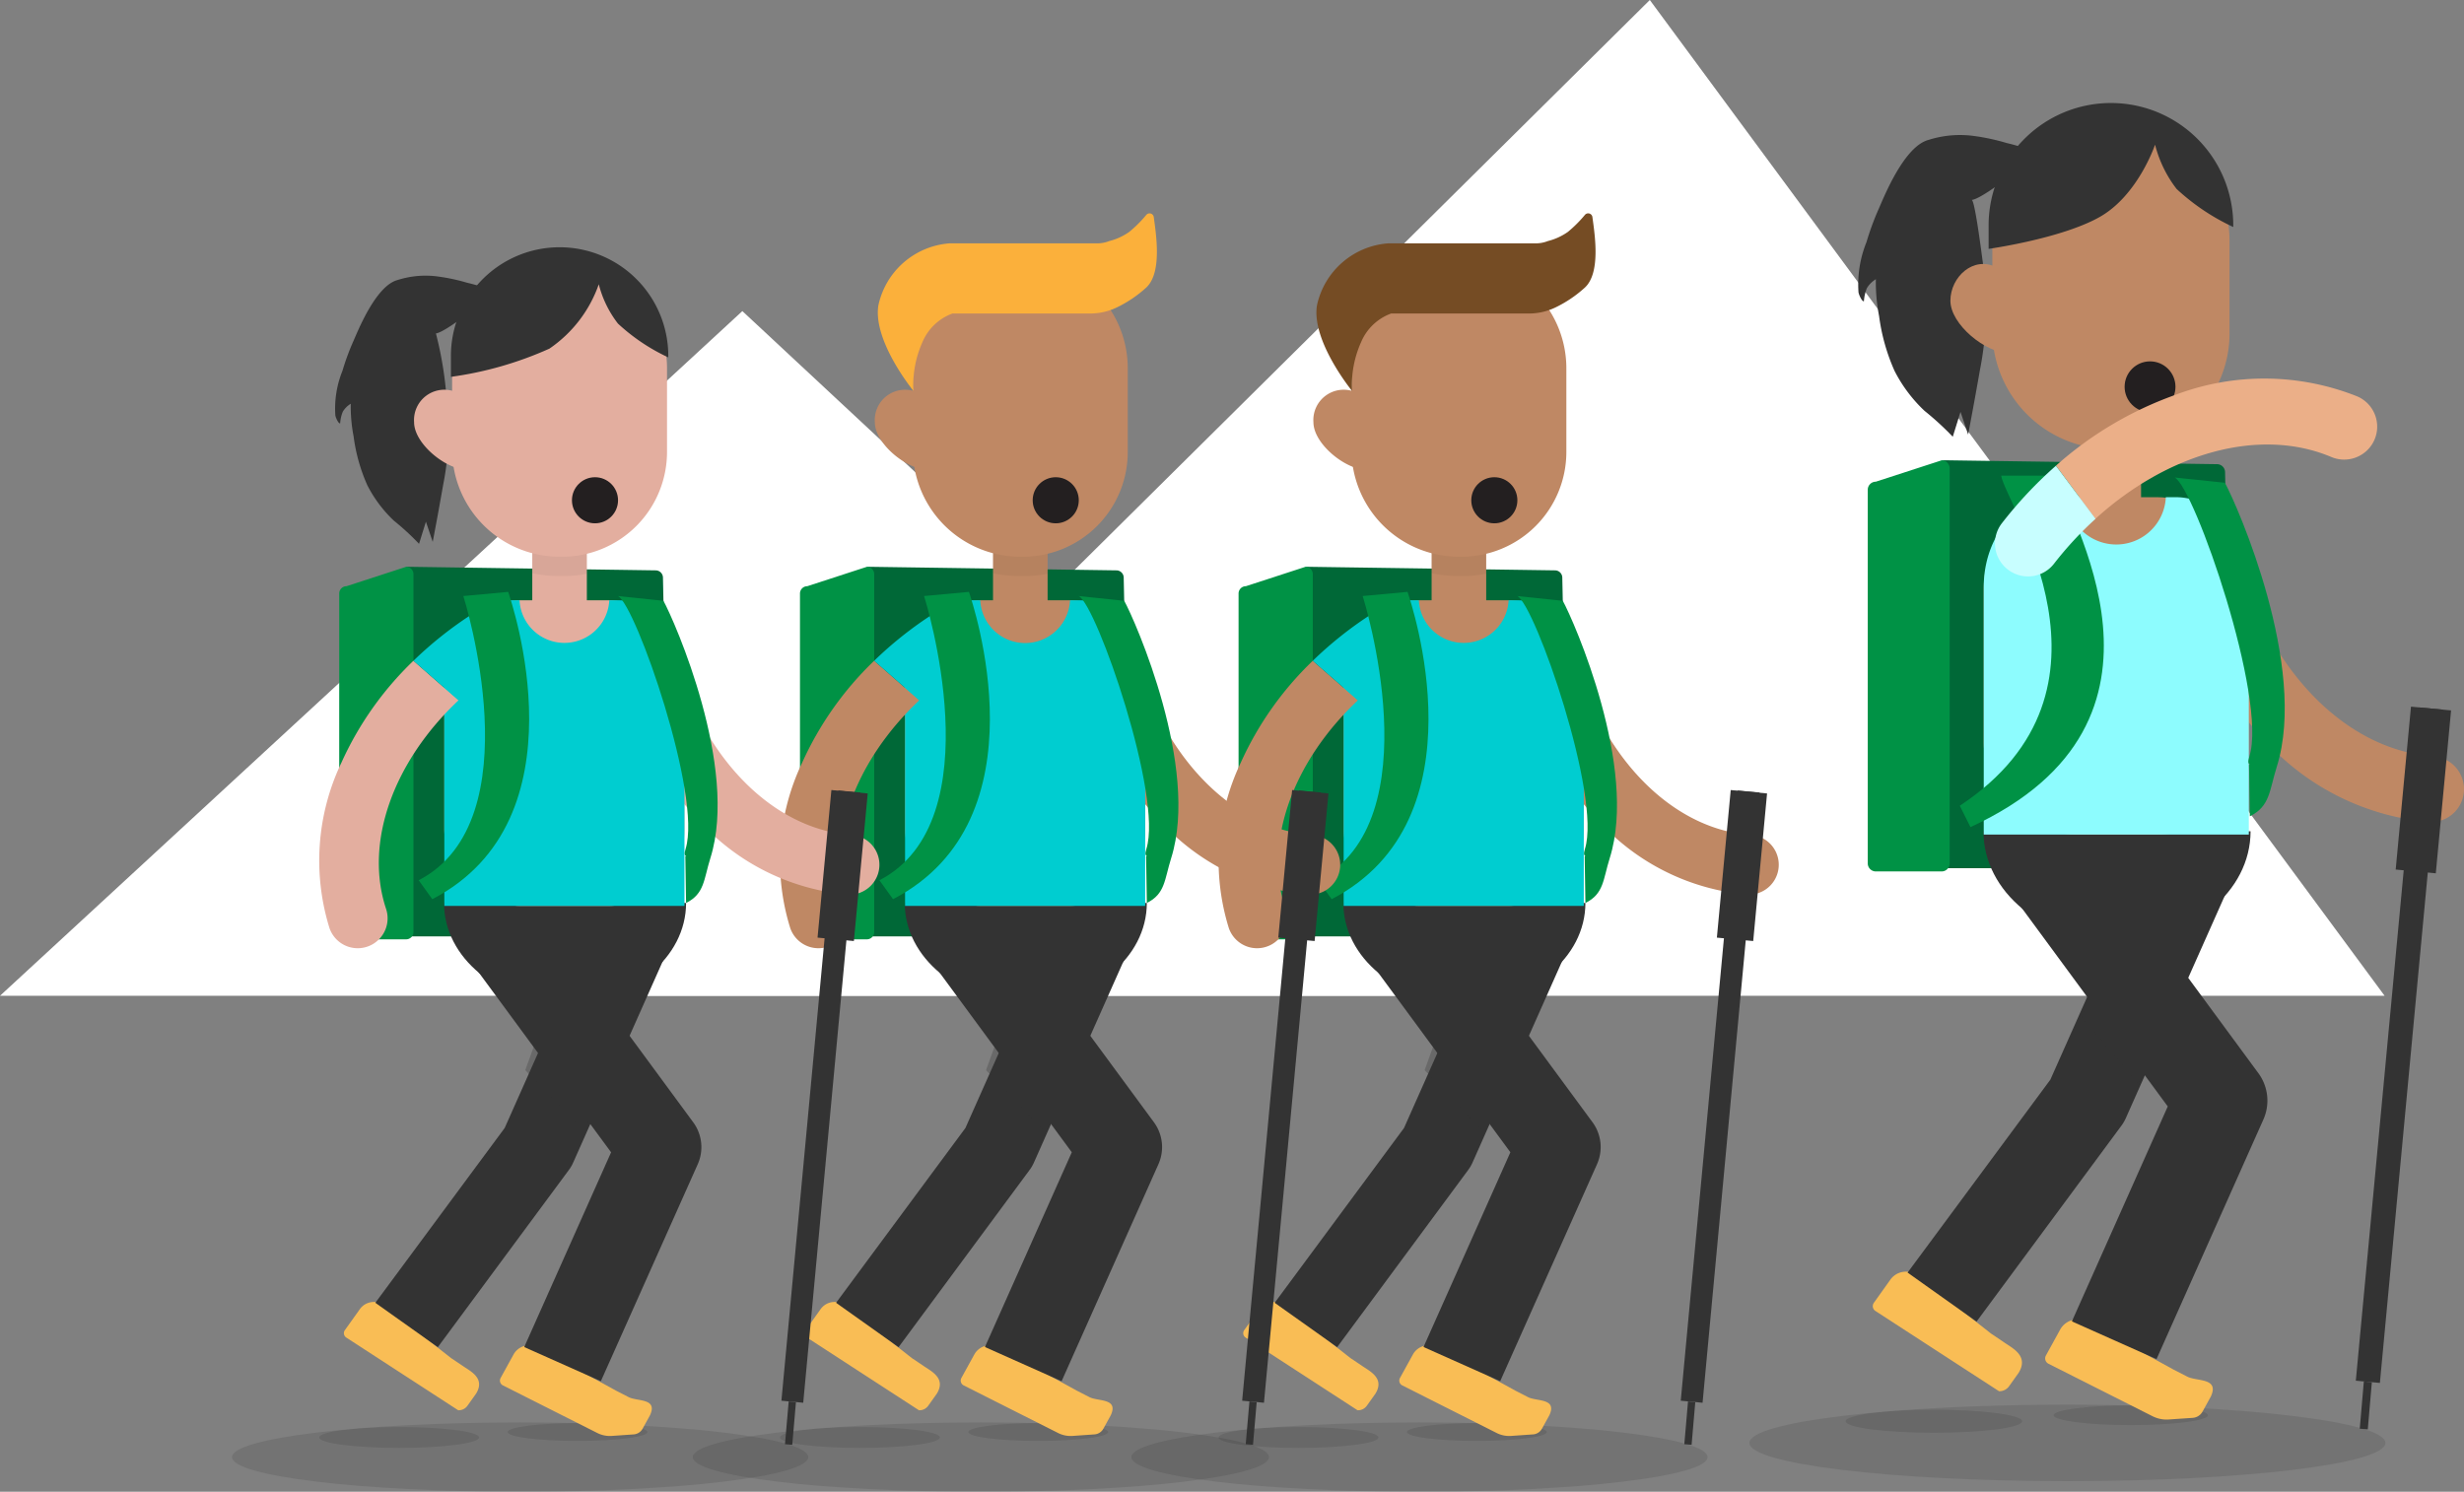 <svg xmlns="http://www.w3.org/2000/svg" width="161.437" height="97.751" viewBox="0 0 161.437 97.751">
  <rect x="0" y="0" width="161.437" height="97.751" fill="#808080" stroke="none"/>
  <g id="Group_3201" data-name="Group 3201" transform="translate(-788 -612.018)">
    <g id="Group_2818" data-name="Group 2818" transform="translate(-3373.525 -8331.604)">
      <path id="Path_4056" data-name="Path 4056" d="M4258.31,9067.625h-96.784l48.637-44.865Z" transform="translate(0 -58.753)" fill="#fff"/>
      <path id="Path_4057" data-name="Path 4057" d="M4439.476,9008.872h-114l65.858-65.25Z" transform="translate(-121.716)" fill="#fff"/>
    </g>
    <g id="Group_2748" data-name="Group 2748" transform="translate(-3002.611 28.436)">
      <g id="Group_2734" data-name="Group 2734" transform="translate(3864.736 597.562)">
        <path id="Path_3638" data-name="Path 3638" d="M4077.373,724.951H4060.73a.48.48,0,0,1-.478-.478V701.209a.48.48,0,0,1,.478-.478l16.157.233a.48.48,0,0,1,.478.478l.486,23.03A.48.48,0,0,1,4077.373,724.951Z" transform="translate(-4049.131 -677.57)" fill="#006837"/>
        <g id="Group_2732" data-name="Group 2732" transform="translate(0 0)">
          <g id="Group_2731" data-name="Group 2731" transform="translate(24.848 26.096)">
            <path id="Path_3639" data-name="Path 3639" d="M4119.481,738.443a14.892,14.892,0,0,0,9.734,4.824,1.955,1.955,0,0,0,2.059-2.177v0a1.961,1.961,0,0,0-1.823-1.731c-4.574-.311-8.749-4.1-10.849-9.566l-3.515,1.756A21.471,21.471,0,0,0,4119.481,738.443Z" transform="translate(-4113.719 -724.727)" fill="#bf8864"/>
            <path id="Path_3640" data-name="Path 3640" d="M4111.856,711.4h0a1.955,1.955,0,0,0-1.7,2.313,24.842,24.842,0,0,0,1.331,4.5l3.516-1.756a21.16,21.16,0,0,1-1.006-3.5A1.951,1.951,0,0,0,4111.856,711.4Z" transform="translate(-4110.118 -711.392)" fill="#00cdd0"/>
          </g>
          <ellipse id="Ellipse_404" data-name="Ellipse 404" cx="18.876" cy="2.271" rx="18.876" ry="2.271" transform="translate(0 79.229)" opacity="0.1"/>
          <ellipse id="Ellipse_405" data-name="Ellipse 405" cx="4.579" cy="0.583" rx="4.579" ry="0.583" transform="translate(18.057 79.273)" opacity="0.1"/>
          <ellipse id="Ellipse_406" data-name="Ellipse 406" cx="5.237" cy="0.684" rx="5.237" ry="0.684" transform="translate(5.715 79.528)" opacity="0.1"/>
          <path id="Path_3641" data-name="Path 3641" d="M4078.235,787.253c4.38,0,7.93-2.915,7.93-6.511h-15.859C4070.306,784.338,4073.856,787.253,4078.235,787.253Z" transform="translate(-4056.417 -735.555)" fill="#333"/>
          <path id="Path_3642" data-name="Path 3642" d="M4092.375,891.865l-1.43.1a1.825,1.825,0,0,1-.946-.192l-6.185-3.119a.353.353,0,0,1-.151-.486l.846-1.537a1.167,1.167,0,0,1,1.585-.459l5.131,2.826.81.415c.565.31,1.948.053,1.415,1.2l-.486.883A.728.728,0,0,1,4092.375,891.865Z" transform="translate(-4066.065 -811.853)" fill="#f9bd55"/>
          <path id="Path_3643" data-name="Path 3643" d="M4053.965,882.813l-7.336-4.765a.341.341,0,0,1-.09-.482l.983-1.377a1.124,1.124,0,0,1,1.569-.262l4.409,3.467.729.488c.505.361,1.545.812.907,1.847l-.564.791A.7.7,0,0,1,4053.965,882.813Z" transform="translate(-4039.147 -804.384)" fill="#f9bd55"/>
          <path id="Path_3644" data-name="Path 3644" d="M4065.931,658.606a1.985,1.985,0,0,0-2.744,1.978c0,1.407,2.1,3.118,3.5,3.118Z" transform="translate(-4051.258 -646.895)" fill="#bf8864"/>
          <rect id="Rectangle_1705" data-name="Rectangle 1705" width="3.576" height="7.915" transform="translate(19.672 18.181)" fill="#bf8864"/>
          <path id="Path_3645" data-name="Path 3645" d="M4094.889,689.843h-3.576v3.42a8.861,8.861,0,0,0,1.788.183h.193a8.664,8.664,0,0,0,1.595-.148Z" transform="translate(-4071.641 -669.679)" opacity="0.05"/>
          <path id="Rectangle_1706" data-name="Rectangle 1706" d="M7.04,0h0a7.04,7.04,0,0,1,7.04,7.04v5.48a6.868,6.868,0,0,1-6.868,6.868H7.04A7.04,7.04,0,0,1,0,12.348V7.04A7.04,7.04,0,0,1,7.04,0Z" transform="translate(14.42 3.113)" fill="#bf8864"/>
          <circle id="Ellipse_407" data-name="Ellipse 407" cx="1.51" cy="1.51" r="1.51" transform="translate(22.271 17.291)" fill="#231f20" style="mix-blend-mode: overlay;isolation: isolate"/>
          <path id="Path_3646" data-name="Path 3646" d="M4066.232,628.23s-2.66-3.247-2.3-5.59a5.16,5.16,0,0,1,4.665-4.077h9.647a2.138,2.138,0,0,0,.817-.15,3.936,3.936,0,0,0,1.312-.6,8.208,8.208,0,0,0,1.116-1.114.279.279,0,0,1,.492.143c.163,1.191.548,3.665-.5,4.625a8.043,8.043,0,0,1-1.917,1.294,4.022,4.022,0,0,1-1.753.4h-9.02a3.39,3.39,0,0,0-1.972,1.892A6.868,6.868,0,0,0,4066.232,628.23Z" transform="translate(-4051.774 -616.597)" fill="#754c24"/>
          <rect id="Rectangle_1707" data-name="Rectangle 1707" width="15.733" height="20.029" rx="5" transform="translate(13.91 25.354)" fill="#bf8864"/>
          <path id="Path_3647" data-name="Path 3647" d="M4081.79,708.7h-.6a2.945,2.945,0,0,1-5.882,0h-.6c-2.389,0-4.326,2.384-4.326,5.324v14.7h15.733v-14.7C4086.116,711.082,4084.179,708.7,4081.79,708.7Z" transform="translate(-4056.473 -683.344)" fill="#00cdd0"/>
        </g>
        <path id="Path_3648" data-name="Path 3648" d="M4079.215,770.06" transform="translate(-4062.874 -727.813)" fill="#a0694a"/>
        <path id="Path_3649" data-name="Path 3649" d="M4079.215,771.7" transform="translate(-4062.874 -728.999)" fill="#a0694a"/>
        <path id="Path_3650" data-name="Path 3650" d="M4058.055,812.812l-4.094-2.908,8.475-11.455,6.058-13.621,4.588,2.041-6.16,13.85a2.549,2.549,0,0,1-.247.434Z" transform="translate(-4044.572 -738.516)" fill="#333"/>
        <path id="Path_3651" data-name="Path 3651" d="M4116.182,727.8l-.05-3.072c.267-.132-.2.21.019-.472,1.087-3.453-3.245-15.925-4.427-16.567l2.976.311c.738,1.343,4.944,10.919,3.076,16.859C4117.336,726.253,4117.4,727.2,4116.182,727.8Z" transform="translate(-4086.433 -682.611)" fill="#009245"/>
        <path id="Path_3652" data-name="Path 3652" d="M4049.754,725.142h-3.907a.48.48,0,0,1-.478-.478V702.48a.48.48,0,0,1,.478-.478l3.907-1.271a.48.48,0,0,1,.478.478v23.454A.48.48,0,0,1,4049.754,725.142Z" transform="translate(-4038.345 -677.57)" fill="#009245"/>
        <g id="Group_2733" data-name="Group 2733" transform="translate(5.702 26.066)">
          <path id="Path_3653" data-name="Path 3653" d="M4042.032,729.773a14.9,14.9,0,0,0-.783,10.836,1.955,1.955,0,0,0,2.794,1.082h0a1.961,1.961,0,0,0,.913-2.342c-1.442-4.352.489-9.652,4.75-13.662l-2.956-2.59A21.472,21.472,0,0,0,4042.032,729.773Z" transform="translate(-4040.566 -719.845)" fill="#bf8864"/>
          <path id="Path_3654" data-name="Path 3654" d="M4069.478,712.3h0a1.955,1.955,0,0,0-2.785-.7,24.865,24.865,0,0,0-3.658,2.933l2.955,2.59a21.081,21.081,0,0,1,2.857-2.255A1.952,1.952,0,0,0,4069.478,712.3Z" transform="translate(-4056.849 -711.283)" fill="#00cdd0"/>
        </g>
        <rect id="Rectangle_1708" data-name="Rectangle 1708" width="40.146" height="1.435" transform="matrix(0.093, -0.996, 0.996, 0.093, 35.995, 77.804)" fill="#333"/>
        <rect id="Rectangle_1709" data-name="Rectangle 1709" width="9.713" height="2.391" transform="translate(38.362 47.46) rotate(-84.643)" fill="#333"/>
        <rect id="Rectangle_1710" data-name="Rectangle 1710" width="2.813" height="0.478" transform="translate(36.229 80.654) rotate(-85.069)" fill="#333"/>
        <path id="Path_3655" data-name="Path 3655" d="M4065.17,726.836l-.892-1.239c7.56-3.917,2.971-18.486,2.926-18.625l2.939-.272C4070.362,707.376,4075.241,721.617,4065.17,726.836Z" transform="translate(-4052.048 -681.896)" fill="#009245"/>
        <path id="Path_3656" data-name="Path 3656" d="M4090.358,813.441l-.706,1.955,3.871,4.07.917-2.328Z" transform="translate(-4070.438 -759.252)" fill="#333" opacity="0.3" style="mix-blend-mode: multiply;isolation: isolate"/>
        <path id="Path_3657" data-name="Path 3657" d="M4085.061,813.437l-5.023-2.24,5.691-12.762-9.242-12.561,4.43-3.26,10.19,13.85a2.75,2.75,0,0,1,.3,2.75Z" transform="translate(-4060.896 -736.911)" fill="#333"/>
      </g>
      <g id="Group_2738" data-name="Group 2738" transform="translate(3836 597.562)">
        <path id="Path_3658" data-name="Path 3658" d="M3972.989,724.951h-16.643a.48.48,0,0,1-.478-.478V701.209a.48.48,0,0,1,.478-.478l16.157.233a.48.48,0,0,1,.478.478l.486,23.03A.48.48,0,0,1,3972.989,724.951Z" transform="translate(-3944.747 -677.57)" fill="#006837"/>
        <g id="Group_2736" data-name="Group 2736" transform="translate(0 0)">
          <g id="Group_2735" data-name="Group 2735" transform="translate(24.848 26.096)">
            <path id="Path_3659" data-name="Path 3659" d="M4015.1,738.443a14.891,14.891,0,0,0,9.734,4.824,1.955,1.955,0,0,0,2.059-2.177v0a1.961,1.961,0,0,0-1.823-1.731c-4.574-.311-8.749-4.1-10.849-9.566l-3.515,1.756A21.471,21.471,0,0,0,4015.1,738.443Z" transform="translate(-4009.335 -724.727)" fill="#bf8864"/>
            <path id="Path_3660" data-name="Path 3660" d="M4007.472,711.4h0a1.956,1.956,0,0,0-1.7,2.313,24.882,24.882,0,0,0,1.332,4.5l3.516-1.756a21.09,21.09,0,0,1-1.006-3.5A1.951,1.951,0,0,0,4007.472,711.4Z" transform="translate(-4005.733 -711.392)" fill="#00cdd0"/>
          </g>
          <ellipse id="Ellipse_408" data-name="Ellipse 408" cx="18.876" cy="2.271" rx="18.876" ry="2.271" transform="translate(0 79.229)" opacity="0.1"/>
          <ellipse id="Ellipse_409" data-name="Ellipse 409" cx="4.579" cy="0.583" rx="4.579" ry="0.583" transform="translate(18.057 79.273)" opacity="0.1"/>
          <ellipse id="Ellipse_410" data-name="Ellipse 410" cx="5.237" cy="0.684" rx="5.237" ry="0.684" transform="translate(5.715 79.528)" opacity="0.1"/>
          <path id="Path_3661" data-name="Path 3661" d="M3973.851,787.253c4.379,0,7.93-2.915,7.93-6.511h-15.86C3965.921,784.338,3969.471,787.253,3973.851,787.253Z" transform="translate(-3952.032 -735.555)" fill="#333"/>
          <path id="Path_3662" data-name="Path 3662" d="M3987.991,891.865l-1.43.1a1.824,1.824,0,0,1-.945-.192l-6.185-3.119a.353.353,0,0,1-.151-.486l.846-1.537a1.167,1.167,0,0,1,1.585-.459l5.131,2.826.81.415c.564.31,1.947.053,1.415,1.2l-.486.883A.729.729,0,0,1,3987.991,891.865Z" transform="translate(-3961.681 -811.853)" fill="#f9bd55"/>
          <path id="Path_3663" data-name="Path 3663" d="M3949.581,882.813l-7.336-4.765a.341.341,0,0,1-.09-.482l.983-1.377a1.124,1.124,0,0,1,1.569-.262l4.409,3.467.729.488c.505.361,1.544.812.907,1.847l-.564.791A.7.7,0,0,1,3949.581,882.813Z" transform="translate(-3934.763 -804.384)" fill="#f9bd55"/>
          <path id="Path_3664" data-name="Path 3664" d="M3961.547,658.606a1.985,1.985,0,0,0-2.744,1.978c0,1.407,2.1,3.118,3.5,3.118Z" transform="translate(-3946.874 -646.895)" fill="#bf8864"/>
          <rect id="Rectangle_1711" data-name="Rectangle 1711" width="3.576" height="7.915" transform="translate(19.672 18.181)" fill="#bf8864"/>
          <path id="Path_3665" data-name="Path 3665" d="M3990.505,689.843h-3.576v3.42a8.859,8.859,0,0,0,1.788.183h.193a8.661,8.661,0,0,0,1.595-.148Z" transform="translate(-3967.257 -669.679)" opacity="0.05"/>
          <path id="Rectangle_1712" data-name="Rectangle 1712" d="M7.04,0h0a7.04,7.04,0,0,1,7.04,7.04v5.48a6.868,6.868,0,0,1-6.868,6.868H7.04A7.04,7.04,0,0,1,0,12.348V7.04A7.04,7.04,0,0,1,7.04,0Z" transform="translate(14.42 3.113)" fill="#bf8864"/>
          <circle id="Ellipse_411" data-name="Ellipse 411" cx="1.51" cy="1.51" r="1.51" transform="translate(22.271 17.291)" fill="#231f20" style="mix-blend-mode: overlay;isolation: isolate"/>
          <path id="Path_3666" data-name="Path 3666" d="M3961.848,628.23s-2.66-3.247-2.3-5.59a5.16,5.16,0,0,1,4.664-4.077h9.647a2.139,2.139,0,0,0,.817-.15,3.93,3.93,0,0,0,1.311-.6,8.2,8.2,0,0,0,1.116-1.114.279.279,0,0,1,.491.143c.163,1.191.548,3.665-.5,4.625a8.031,8.031,0,0,1-1.918,1.294,4.018,4.018,0,0,1-1.753.4h-9.02a3.39,3.39,0,0,0-1.972,1.892A6.865,6.865,0,0,0,3961.848,628.23Z" transform="translate(-3947.39 -616.597)" fill="#fbb03b"/>
          <rect id="Rectangle_1713" data-name="Rectangle 1713" width="15.733" height="20.029" rx="5" transform="translate(13.91 25.354)" fill="#bf8864"/>
          <path id="Path_3667" data-name="Path 3667" d="M3977.406,708.7h-.6a2.945,2.945,0,0,1-5.883,0h-.6c-2.389,0-4.326,2.384-4.326,5.324v14.7h15.733v-14.7C3981.731,711.082,3979.795,708.7,3977.406,708.7Z" transform="translate(-3952.088 -683.344)" fill="#00cdd0"/>
        </g>
        <path id="Path_3668" data-name="Path 3668" d="M3974.83,770.06" transform="translate(-3958.489 -727.813)" fill="#a0694a"/>
        <path id="Path_3669" data-name="Path 3669" d="M3974.83,771.7" transform="translate(-3958.489 -728.999)" fill="#a0694a"/>
        <path id="Path_3670" data-name="Path 3670" d="M3953.67,812.812l-4.094-2.908,8.475-11.455,6.058-13.621,4.589,2.041-6.161,13.85a2.485,2.485,0,0,1-.247.434Z" transform="translate(-3940.187 -738.516)" fill="#333"/>
        <path id="Path_3671" data-name="Path 3671" d="M4011.8,727.8l-.05-3.072c.267-.132-.2.21.019-.472,1.087-3.453-3.245-15.925-4.427-16.567l2.976.311c.738,1.343,4.944,10.919,3.076,16.859C4012.952,726.253,4013.012,727.2,4011.8,727.8Z" transform="translate(-3982.049 -682.611)" fill="#009245"/>
        <path id="Path_3672" data-name="Path 3672" d="M3945.369,725.142h-3.906a.48.48,0,0,1-.479-.478V702.48a.48.48,0,0,1,.479-.478l3.906-1.271a.48.48,0,0,1,.478.478v23.454A.48.48,0,0,1,3945.369,725.142Z" transform="translate(-3933.96 -677.57)" fill="#009245"/>
        <g id="Group_2737" data-name="Group 2737" transform="translate(5.702 26.066)">
          <path id="Path_3673" data-name="Path 3673" d="M3937.647,729.773a14.9,14.9,0,0,0-.783,10.836,1.955,1.955,0,0,0,2.794,1.082h0a1.961,1.961,0,0,0,.912-2.342c-1.442-4.352.489-9.652,4.75-13.662l-2.956-2.59A21.476,21.476,0,0,0,3937.647,729.773Z" transform="translate(-3936.181 -719.845)" fill="#bf8864"/>
          <path id="Path_3674" data-name="Path 3674" d="M3965.093,712.3h0a1.955,1.955,0,0,0-2.785-.7,24.84,24.84,0,0,0-3.658,2.933l2.956,2.59a21.059,21.059,0,0,1,2.856-2.255A1.952,1.952,0,0,0,3965.093,712.3Z" transform="translate(-3952.465 -711.283)" fill="#00cdd0"/>
        </g>
        <rect id="Rectangle_1714" data-name="Rectangle 1714" width="40.146" height="1.435" transform="matrix(0.093, -0.996, 0.996, 0.093, 35.995, 77.804)" fill="#333"/>
        <rect id="Rectangle_1715" data-name="Rectangle 1715" width="9.713" height="2.391" transform="translate(38.362 47.46) rotate(-84.643)" fill="#333"/>
        <rect id="Rectangle_1716" data-name="Rectangle 1716" width="2.813" height="0.478" transform="translate(36.229 80.654) rotate(-85.069)" fill="#333"/>
        <path id="Path_3675" data-name="Path 3675" d="M3960.786,726.836l-.892-1.239c7.56-3.917,2.971-18.486,2.926-18.625l2.94-.272C3965.978,707.376,3970.857,721.617,3960.786,726.836Z" transform="translate(-3947.665 -681.896)" fill="#009245"/>
        <path id="Path_3676" data-name="Path 3676" d="M3985.974,813.441l-.706,1.955,3.87,4.07.918-2.328Z" transform="translate(-3966.053 -759.252)" fill="#333" opacity="0.3" style="mix-blend-mode: multiply;isolation: isolate"/>
        <path id="Path_3677" data-name="Path 3677" d="M3980.677,813.437l-5.023-2.24,5.691-12.762-9.242-12.561,4.43-3.26,10.19,13.85a2.75,2.75,0,0,1,.3,2.75Z" transform="translate(-3956.512 -736.911)" fill="#333"/>
      </g>
      <path id="Path_2297" data-name="Path 2297" d="M4200.175,602.193c.213.021.683,3.789.729,4.107a20.983,20.983,0,0,1-.19,7.039q-.371,2.12-.773,4.23l-.5-1.486-.507,1.63a19.131,19.131,0,0,0-1.853-1.7,9.572,9.572,0,0,1-1.959-2.609,12.913,12.913,0,0,1-1.015-3.6,11.54,11.54,0,0,1-.211-2.414,1.71,1.71,0,0,0-.59.589,2.833,2.833,0,0,0-.194.853c-.106.045-.305-.35-.354-.575a7.412,7.412,0,0,1,.524-3.3,17.79,17.79,0,0,1,.817-2.215c.307-.688,1.63-4.052,3.244-4.48a6.8,6.8,0,0,1,3.045-.249,13.876,13.876,0,0,1,2.082.454,13.458,13.458,0,0,1,1.652.5s.009.554-1.776,1.913S4200.176,602.193,4200.175,602.193Z" transform="translate(-280.381 -5.512)" fill="#333"/>
      <g id="Group_2742" data-name="Group 2742" transform="translate(3905.23 591.613)">
        <path id="Path_3678" data-name="Path 3678" d="M4230.439,702.1H4212.07a.529.529,0,0,1-.528-.528V675.895a.529.529,0,0,1,.528-.528l17.833.257a.53.53,0,0,1,.528.528l.536,25.42A.529.529,0,0,1,4230.439,702.1Z" transform="translate(-4199.267 -653.239)" fill="#006837"/>
        <g id="Group_2740" data-name="Group 2740" transform="translate(0 0)">
          <g id="Group_2739" data-name="Group 2739" transform="translate(27.427 25.367)">
            <path id="Path_3679" data-name="Path 3679" d="M4276.917,716.993a16.44,16.44,0,0,0,10.744,5.325,2.159,2.159,0,0,0,2.273-2.4v0a2.164,2.164,0,0,0-2.012-1.91c-5.049-.344-9.657-4.53-11.975-10.559l-3.88,1.939A23.7,23.7,0,0,0,4276.917,716.993Z" transform="translate(-4270.557 -701.853)" fill="#bf8864"/>
            <path id="Path_3680" data-name="Path 3680" d="M4268.5,687.149h0a2.158,2.158,0,0,0-1.879,2.553,27.424,27.424,0,0,0,1.47,4.963l3.88-1.939a23.245,23.245,0,0,1-1.111-3.86A2.154,2.154,0,0,0,4268.5,687.149Z" transform="translate(-4266.582 -687.135)" fill="#00cdd0"/>
          </g>
          <ellipse id="Ellipse_412" data-name="Ellipse 412" cx="20.835" cy="2.506" rx="20.835" ry="2.506" transform="translate(0 84.013)" opacity="0.1"/>
          <ellipse id="Ellipse_413" data-name="Ellipse 413" cx="5.055" cy="0.644" rx="5.055" ry="0.644" transform="translate(19.93 84.062)" opacity="0.1"/>
          <ellipse id="Ellipse_414" data-name="Ellipse 414" cx="5.78" cy="0.755" rx="5.78" ry="0.755" transform="translate(6.308 84.344)" opacity="0.1"/>
          <path id="Path_3681" data-name="Path 3681" d="M4231.392,770.867c4.834,0,8.752-3.217,8.752-7.186h-17.5C4222.639,767.65,4226.558,770.867,4231.392,770.867Z" transform="translate(-4207.31 -717.242)" fill="#333"/>
          <path id="Path_3682" data-name="Path 3682" d="M4247,886.333l-1.579.107a2.018,2.018,0,0,1-1.043-.211l-6.827-3.443a.391.391,0,0,1-.167-.537l.934-1.7a1.288,1.288,0,0,1,1.75-.507l5.663,3.12.894.458c.623.343,2.149.059,1.562,1.321l-.537.975A.8.8,0,0,1,4247,886.333Z" transform="translate(-4217.959 -801.456)" fill="#f9bd55"/>
          <path id="Path_3683" data-name="Path 3683" d="M4204.6,876.343l-8.1-5.26a.376.376,0,0,1-.1-.532l1.084-1.52a1.241,1.241,0,0,1,1.731-.29l4.867,3.827.8.538c.558.4,1.705.9,1,2.039l-.623.873A.776.776,0,0,1,4204.6,876.343Z" transform="translate(-4188.248 -793.212)" fill="#f9bd55"/>
          <path id="Path_3684" data-name="Path 3684" d="M4217.811,628.872c-1.516-.783-3.028.63-3.028,2.184s2.313,3.441,3.867,3.441Z" transform="translate(-4201.615 -619.382)" fill="#bf8864"/>
          <rect id="Rectangle_1717" data-name="Rectangle 1717" width="3.947" height="8.736" transform="translate(21.713 16.631)" fill="#bf8864"/>
          <path id="Path_3685" data-name="Path 3685" d="M4249.774,657.754h-3.947v3.775a9.762,9.762,0,0,0,1.974.2h.213a9.546,9.546,0,0,0,1.761-.163Z" transform="translate(-4224.114 -640.475)" opacity="0.05"/>
          <path id="Rectangle_1718" data-name="Rectangle 1718" d="M7.77,0h0a7.77,7.77,0,0,1,7.77,7.77v6.049A7.58,7.58,0,0,1,7.96,21.4H7.77A7.77,7.77,0,0,1,0,13.629V7.77A7.77,7.77,0,0,1,7.77,0Z" transform="translate(15.916)" fill="#bf8864"/>
          <circle id="Ellipse_415" data-name="Ellipse 415" cx="1.666" cy="1.666" r="1.666" transform="translate(24.582 15.648)" fill="#231f20" style="mix-blend-mode: overlay;isolation: isolate"/>
          <rect id="Rectangle_1719" data-name="Rectangle 1719" width="17.366" height="22.107" rx="6" transform="translate(15.353 24.549)" fill="#bf8864"/>
          <path id="Path_3686" data-name="Path 3686" d="M4235.315,684.161h-.662a3.25,3.25,0,0,1-6.493,0h-.662c-2.637,0-4.774,2.631-4.774,5.877v16.23h17.366v-16.23C4240.09,686.792,4237.952,684.161,4235.315,684.161Z" transform="translate(-4207.371 -659.612)" fill="#8dfcfe"/>
        </g>
        <path id="Path_3687" data-name="Path 3687" d="M4232.472,751.89" transform="translate(-4214.436 -708.696)" fill="#a0694a"/>
        <path id="Path_3688" data-name="Path 3688" d="M4232.472,753.7" transform="translate(-4214.436 -710.006)" fill="#a0694a"/>
        <path id="Path_3689" data-name="Path 3689" d="M4209.117,799.078l-4.519-3.21,9.354-12.643,6.687-15.034,5.064,2.253-6.8,15.287a2.751,2.751,0,0,1-.273.479Z" transform="translate(-4194.235 -720.509)" fill="#333"/>
        <path id="Path_3690" data-name="Path 3690" d="M4273.275,705.243l-.055-3.391c.295-.145-.215.232.021-.521,1.2-3.811-3.583-17.578-4.886-18.286l3.284.343c.815,1.482,5.457,12.052,3.4,18.609C4274.549,703.538,4274.615,704.581,4273.275,705.243Z" transform="translate(-4240.487 -659.786)" fill="#009245"/>
        <path id="Path_3691" data-name="Path 3691" d="M4199.954,702.311h-4.312a.53.53,0,0,1-.528-.528V677.3a.53.53,0,0,1,.528-.528l4.312-1.4a.53.53,0,0,1,.528.528v25.888A.529.529,0,0,1,4199.954,702.311Z" transform="translate(-4187.361 -653.239)" fill="#009245"/>
        <rect id="Rectangle_1720" data-name="Rectangle 1720" width="44.311" height="1.584" transform="translate(39.73 82.441) rotate(-84.639)" fill="#333"/>
        <rect id="Rectangle_1721" data-name="Rectangle 1721" width="10.721" height="2.639" transform="translate(42.343 48.948) rotate(-84.643)" fill="#333"/>
        <rect id="Rectangle_1722" data-name="Rectangle 1722" width="3.105" height="0.528" transform="matrix(0.086, -0.996, 0.996, 0.086, 39.988, 85.586)" fill="#333"/>
        <path id="Path_3692" data-name="Path 3692" d="M4216.97,699.806l-.7-1.4c11.531-7.625,2.983-19.815,2.713-21.63h3.668C4223.117,679.182,4232.07,692.857,4216.97,699.806Z" transform="translate(-4202.488 -653.639)" fill="#009245"/>
        <path id="Path_3693" data-name="Path 3693" d="M4246.791,800.031l-.779,2.158,3.716,4.421,1.013-2.569Z" transform="translate(-4224.248 -743.584)" fill="#333" opacity="0.3" style="mix-blend-mode: multiply;isolation: isolate"/>
        <path id="Path_3694" data-name="Path 3694" d="M4238.925,799.768l-5.544-2.473,6.281-14.086-10.2-13.865,4.89-3.6,11.248,15.287a3.035,3.035,0,0,1,.327,3.035Z" transform="translate(-4212.253 -718.739)" fill="#333"/>
        <g id="Group_2741" data-name="Group 2741" transform="translate(16.088 16.778)">
          <path id="Path_3695" data-name="Path 3695" d="M4247.648,657.027a16.442,16.442,0,0,1,11.991.073,2.158,2.158,0,0,1,.95,3.168v0a2.164,2.164,0,0,1-2.656.8c-4.664-1.962-10.663-.294-15.443,4.049l-2.595-3.475A23.694,23.694,0,0,1,4247.648,657.027Z" transform="translate(-4235.902 -655.934)" fill="#ebaf88"/>
          <path id="Path_3696" data-name="Path 3696" d="M4226.372,683.574h0a2.158,2.158,0,0,1-.531-3.125,27.437,27.437,0,0,1,3.543-3.772l2.6,3.475a23.214,23.214,0,0,0-2.728,2.949A2.154,2.154,0,0,1,4226.372,683.574Z" transform="translate(-4225.392 -670.967)" fill="#c8feff"/>
        </g>
      </g>
      <path id="Path_3697" data-name="Path 3697" d="M4239.909,598.346a8.014,8.014,0,0,0-8.014-8.014h0a8.014,8.014,0,0,0-8.014,8.014v1.544s4.738-.663,7.264-2.082,3.641-4.746,3.641-4.746a7.938,7.938,0,0,0,1.41,2.9,14.284,14.284,0,0,0,3.714,2.495Z" transform="translate(-302.979)" fill="#333"/>
      <g id="Group_2747" data-name="Group 2747" transform="translate(3805.813 599.788)">
        <g id="Group_2746" data-name="Group 2746" transform="translate(0 15.955)">
          <path id="Path_3698" data-name="Path 3698" d="M3863.332,724.951h-16.643a.48.48,0,0,1-.478-.478V701.209a.48.48,0,0,1,.478-.478l16.157.233a.48.48,0,0,1,.478.478l.486,23.03A.48.48,0,0,1,3863.332,724.951Z" transform="translate(-3835.09 -695.751)" fill="#006837"/>
          <g id="Group_2744" data-name="Group 2744">
            <g id="Group_2743" data-name="Group 2743" transform="translate(24.848 7.915)">
              <path id="Path_3699" data-name="Path 3699" d="M3905.44,738.443a14.892,14.892,0,0,0,9.734,4.824,1.955,1.955,0,0,0,2.059-2.177v0a1.961,1.961,0,0,0-1.823-1.731c-4.574-.311-8.749-4.1-10.849-9.566l-3.515,1.756A21.474,21.474,0,0,0,3905.44,738.443Z" transform="translate(-3899.678 -724.727)" fill="#e3ae9f"/>
              <path id="Path_3700" data-name="Path 3700" d="M3897.815,711.4h0a1.955,1.955,0,0,0-1.7,2.313,24.842,24.842,0,0,0,1.331,4.5l3.516-1.756a21.09,21.09,0,0,1-1.006-3.5A1.951,1.951,0,0,0,3897.815,711.4Z" transform="translate(-3896.076 -711.392)" fill="#00cdd0"/>
            </g>
            <ellipse id="Ellipse_416" data-name="Ellipse 416" cx="18.876" cy="2.271" rx="18.876" ry="2.271" transform="translate(0 61.048)" opacity="0.1"/>
            <ellipse id="Ellipse_417" data-name="Ellipse 417" cx="4.579" cy="0.583" rx="4.579" ry="0.583" transform="translate(18.057 61.092)" opacity="0.1"/>
            <ellipse id="Ellipse_418" data-name="Ellipse 418" cx="5.237" cy="0.684" rx="5.237" ry="0.684" transform="translate(5.715 61.347)" opacity="0.1"/>
            <path id="Path_3701" data-name="Path 3701" d="M3864.194,787.253c4.379,0,7.93-2.915,7.93-6.511h-15.86C3856.264,784.338,3859.814,787.253,3864.194,787.253Z" transform="translate(-3842.375 -753.736)" fill="#333"/>
            <path id="Path_3702" data-name="Path 3702" d="M3878.334,891.865l-1.431.1a1.822,1.822,0,0,1-.945-.192l-6.186-3.119a.353.353,0,0,1-.151-.486l.846-1.537a1.166,1.166,0,0,1,1.585-.459l5.131,2.826.81.415c.565.31,1.948.053,1.415,1.2l-.486.883A.73.73,0,0,1,3878.334,891.865Z" transform="translate(-3852.024 -830.034)" fill="#f9bd55"/>
            <path id="Path_3703" data-name="Path 3703" d="M3839.924,882.813l-7.336-4.765a.341.341,0,0,1-.09-.482l.982-1.377a1.124,1.124,0,0,1,1.568-.262l4.409,3.467.729.488c.506.361,1.545.812.907,1.847l-.564.791A.7.7,0,0,1,3839.924,882.813Z" transform="translate(-3825.106 -822.565)" fill="#f9bd55"/>
            <rect id="Rectangle_1723" data-name="Rectangle 1723" width="3.576" height="7.569" transform="translate(19.672)" fill="#e3ae9f"/>
            <path id="Path_3704" data-name="Path 3704" d="M3880.848,689.843h-3.576v3.42a8.859,8.859,0,0,0,1.788.183h.193a8.659,8.659,0,0,0,1.595-.148Z" transform="translate(-3857.6 -687.86)" opacity="0.05"/>
            <rect id="Rectangle_1724" data-name="Rectangle 1724" width="15.733" height="20.029" rx="5" transform="translate(13.91 7.173)" fill="#e3ae9f"/>
            <path id="Path_3705" data-name="Path 3705" d="M3867.749,708.7h-.6a2.945,2.945,0,0,1-5.882,0h-.6c-2.389,0-4.326,2.384-4.326,5.324v14.7h15.733v-14.7C3872.074,711.082,3870.138,708.7,3867.749,708.7Z" transform="translate(-3842.431 -701.525)" fill="#00cdd0"/>
          </g>
          <path id="Path_3706" data-name="Path 3706" d="M3865.173,770.06" transform="translate(-3848.832 -745.994)" fill="#a0694a"/>
          <path id="Path_3707" data-name="Path 3707" d="M3865.173,771.7" transform="translate(-3848.832 -747.18)" fill="#a0694a"/>
          <path id="Path_3708" data-name="Path 3708" d="M3844.014,812.812l-4.094-2.908,8.475-11.455,6.058-13.621,4.589,2.041-6.16,13.85a2.534,2.534,0,0,1-.247.434Z" transform="translate(-3830.531 -756.697)" fill="#333"/>
          <path id="Path_3709" data-name="Path 3709" d="M3902.14,727.8l-.05-3.072c.267-.132-.2.21.019-.472,1.087-3.453-3.245-15.925-4.427-16.567l2.976.311c.738,1.343,4.944,10.919,3.075,16.859C3903.295,726.253,3903.355,727.2,3902.14,727.8Z" transform="translate(-3872.392 -700.792)" fill="#009245"/>
          <path id="Path_3710" data-name="Path 3710" d="M3835.712,725.142h-3.907a.48.48,0,0,1-.479-.478V702.48a.48.48,0,0,1,.479-.478l3.907-1.271a.48.48,0,0,1,.478.478v23.454A.48.48,0,0,1,3835.712,725.142Z" transform="translate(-3824.303 -695.751)" fill="#009245"/>
          <g id="Group_2745" data-name="Group 2745" transform="translate(5.702 7.885)">
            <path id="Path_3711" data-name="Path 3711" d="M3827.99,729.773a14.9,14.9,0,0,0-.783,10.836,1.955,1.955,0,0,0,2.794,1.082h0a1.961,1.961,0,0,0,.913-2.342c-1.442-4.352.489-9.652,4.75-13.662l-2.956-2.59A21.472,21.472,0,0,0,3827.99,729.773Z" transform="translate(-3826.525 -719.845)" fill="#e3ae9f"/>
            <path id="Path_3712" data-name="Path 3712" d="M3855.437,712.3h0a1.955,1.955,0,0,0-2.785-.7,24.868,24.868,0,0,0-3.658,2.933l2.956,2.59a21.064,21.064,0,0,1,2.857-2.255A1.952,1.952,0,0,0,3855.437,712.3Z" transform="translate(-3842.808 -711.283)" fill="#00cdd0"/>
          </g>
          <rect id="Rectangle_1725" data-name="Rectangle 1725" width="40.146" height="1.435" transform="matrix(0.093, -0.996, 0.996, 0.093, 35.995, 59.623)" fill="#333"/>
          <rect id="Rectangle_1726" data-name="Rectangle 1726" width="9.713" height="2.391" transform="translate(38.362 29.279) rotate(-84.643)" fill="#333"/>
          <rect id="Rectangle_1727" data-name="Rectangle 1727" width="2.813" height="0.478" transform="translate(36.229 62.473) rotate(-85.069)" fill="#333"/>
          <path id="Path_3713" data-name="Path 3713" d="M3851.128,726.836l-.892-1.239c7.56-3.917,2.971-18.486,2.926-18.625l2.94-.272C3856.321,707.376,3861.2,721.617,3851.128,726.836Z" transform="translate(-3838.007 -700.077)" fill="#009245"/>
          <path id="Path_3714" data-name="Path 3714" d="M3876.317,813.441l-.706,1.955,3.871,4.07.917-2.328Z" transform="translate(-3856.397 -777.433)" fill="#333" opacity="0.3" style="mix-blend-mode: multiply;isolation: isolate"/>
          <path id="Path_3715" data-name="Path 3715" d="M3871.02,813.437,3866,811.2l5.691-12.762-9.242-12.561,4.43-3.26,10.19,13.85a2.75,2.75,0,0,1,.3,2.75Z" transform="translate(-3846.855 -755.092)" fill="#333"/>
        </g>
        <path id="Path_2297-2" data-name="Path 2297" d="M3836.848,635.22a23.9,23.9,0,0,1,.648,3.649,18.662,18.662,0,0,1-.169,6.254q-.33,1.883-.687,3.758l-.447-1.321-.45,1.448a16.976,16.976,0,0,0-1.646-1.515,8.5,8.5,0,0,1-1.74-2.318,11.447,11.447,0,0,1-.9-3.2,10.263,10.263,0,0,1-.188-2.145,1.522,1.522,0,0,0-.523.524,2.5,2.5,0,0,0-.172.758c-.094.039-.271-.311-.314-.511a6.584,6.584,0,0,1,.466-2.931,15.854,15.854,0,0,1,.726-1.968c.273-.612,1.449-3.6,2.883-3.98a6.043,6.043,0,0,1,2.706-.222,12.323,12.323,0,0,1,1.849.4,11.952,11.952,0,0,1,1.469.441s.008.493-1.578,1.7S3836.848,635.22,3836.848,635.22Z" transform="translate(-3823.49 -629.579)" fill="#333"/>
        <path id="Path_3716" data-name="Path 3716" d="M3851.89,658.606a1.985,1.985,0,0,0-2.744,1.978c0,1.407,2.1,3.118,3.5,3.118Z" transform="translate(-3837.217 -649.121)" fill="#e3ae9f"/>
        <path id="Rectangle_1728" data-name="Rectangle 1728" d="M7.04,0h0a7.04,7.04,0,0,1,7.04,7.04v5.48a6.868,6.868,0,0,1-6.868,6.868H7.04A7.04,7.04,0,0,1,0,12.348V7.04A7.04,7.04,0,0,1,7.04,0Z" transform="translate(14.42 0.887)" fill="#e3ae9f"/>
        <circle id="Ellipse_419" data-name="Ellipse 419" cx="1.51" cy="1.51" r="1.51" transform="translate(22.271 15.065)" fill="#231f20" style="mix-blend-mode: overlay;isolation: isolate"/>
        <path id="Path_3717" data-name="Path 3717" d="M3872.151,631.8a7.121,7.121,0,0,0-7.121-7.121h0a7.121,7.121,0,0,0-7.121,7.121v1.371a23.464,23.464,0,0,0,6.454-1.849,8.493,8.493,0,0,0,3.234-4.217,7.053,7.053,0,0,0,1.253,2.573,12.683,12.683,0,0,0,3.3,2.217Z" transform="translate(-3843.568 -624.683)" fill="#333"/>
      </g>
    </g>
  </g>
</svg>
